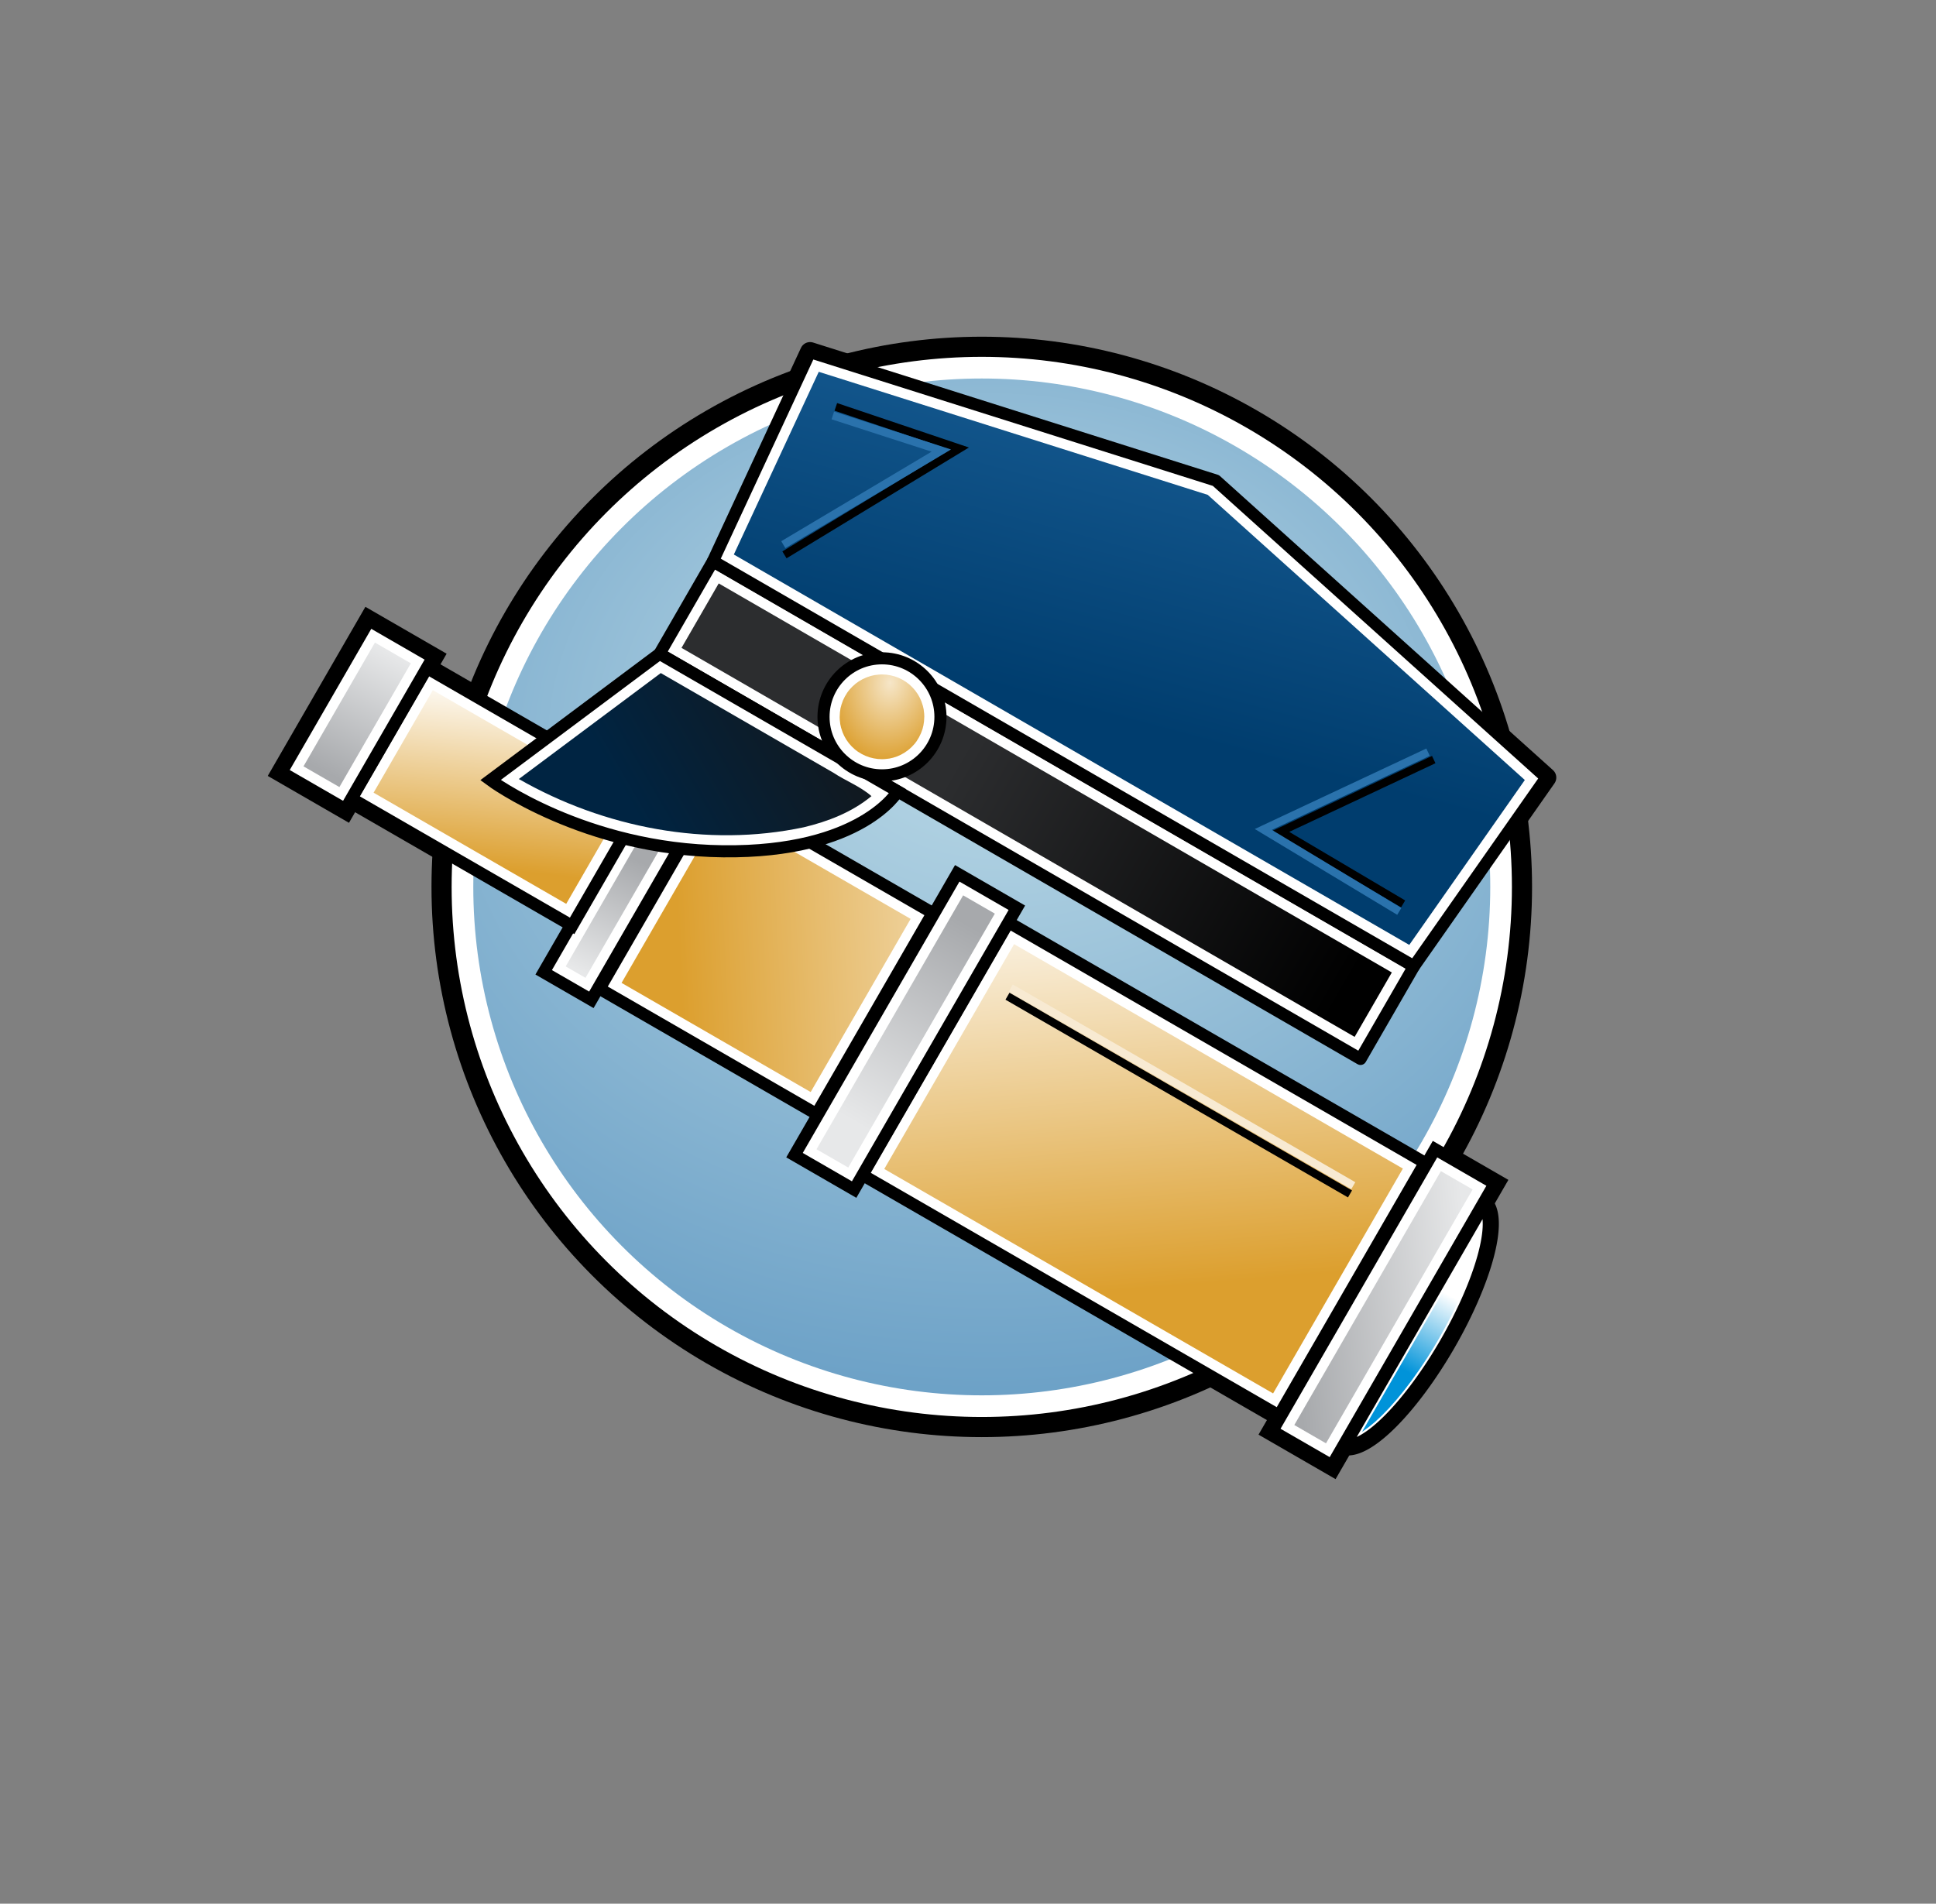 <?xml version="1.0" encoding="UTF-8" standalone="no"?>
<!-- Created with Inkscape (http://www.inkscape.org/) -->

<svg
   xmlns:dc="http://purl.org/dc/elements/1.1/"
   xmlns:cc="http://creativecommons.org/ns#"
   xmlns:rdf="http://www.w3.org/1999/02/22-rdf-syntax-ns#"
   xmlns:svg="http://www.w3.org/2000/svg"
   xmlns="http://www.w3.org/2000/svg"
   xmlns:xlink="http://www.w3.org/1999/xlink"
   xmlns:sodipodi="http://sodipodi.sourceforge.net/DTD/sodipodi-0.dtd"
   xmlns:inkscape="http://www.inkscape.org/namespaces/inkscape"
   width="480.615"
   height="472.661"
   viewBox="0 0 127.163 125.058"
   version="1.1"
   id="svg8"
   inkscape:version="0.92.2 5c3e80d, 2017-08-06"
   sodipodi:docname="skopeo.svg"
   inkscape:export-filename="/home/duffy/Documents/Projects/Favors/skopeo-logo/skopeo.color.png"
   inkscape:export-xdpi="90"
   inkscape:export-ydpi="90">
  <rect x="0" y="0" width="127.163" height="125.058" fill="#808080" stroke="none"/>
  <defs
     id="defs2">
    <linearGradient
       inkscape:collect="always"
       id="linearGradient84477">
      <stop
         style="stop-color:#0093d9;stop-opacity:1"
         offset="0"
         id="stop84473" />
      <stop
         style="stop-color:#ffffff;stop-opacity:1"
         offset="1"
         id="stop84475" />
    </linearGradient>
    <linearGradient
       inkscape:collect="always"
       id="linearGradient84469">
      <stop
         style="stop-color:#f6e6c8;stop-opacity:1"
         offset="0"
         id="stop84465" />
      <stop
         style="stop-color:#dc9f2e;stop-opacity:1"
         offset="1"
         id="stop84467" />
    </linearGradient>
    <linearGradient
       inkscape:collect="always"
       id="linearGradient84461">
      <stop
         style="stop-color:#bfdce8;stop-opacity:1;"
         offset="0"
         id="stop84457" />
      <stop
         style="stop-color:#2a72ac;stop-opacity:1"
         offset="1"
         id="stop84459" />
    </linearGradient>
    <linearGradient
       inkscape:collect="always"
       id="linearGradient84420">
      <stop
         style="stop-color:#a7a9ac;stop-opacity:1;"
         offset="0"
         id="stop84416" />
      <stop
         style="stop-color:#e7e8e9;stop-opacity:1"
         offset="1"
         id="stop84418" />
    </linearGradient>
    <linearGradient
       inkscape:collect="always"
       id="linearGradient84347">
      <stop
         style="stop-color:#2c2d2f;stop-opacity:1;"
         offset="0"
         id="stop84343" />
      <stop
         style="stop-color:#000000;stop-opacity:1"
         offset="1"
         id="stop84345" />
    </linearGradient>
    <linearGradient
       inkscape:collect="always"
       id="linearGradient84339">
      <stop
         style="stop-color:#002442;stop-opacity:1;"
         offset="0"
         id="stop84335" />
      <stop
         style="stop-color:#151617;stop-opacity:1"
         offset="1"
         id="stop84337" />
    </linearGradient>
    <linearGradient
       inkscape:collect="always"
       id="linearGradient84331">
      <stop
         style="stop-color:#003d6e;stop-opacity:1;"
         offset="0"
         id="stop84327" />
      <stop
         style="stop-color:#59b5ff;stop-opacity:1"
         offset="1"
         id="stop84329" />
    </linearGradient>
    <linearGradient
       inkscape:collect="always"
       id="linearGradient84323">
      <stop
         style="stop-color:#dc9f2e;stop-opacity:1;"
         offset="0"
         id="stop84319" />
      <stop
         style="stop-color:#ffffff;stop-opacity:1"
         offset="1"
         id="stop84321" />
    </linearGradient>
    <linearGradient
       inkscape:collect="always"
       xlink:href="#linearGradient84323"
       id="linearGradient84325"
       x1="221.574"
       y1="250.235"
       x2="219.208"
       y2="221.998"
       gradientUnits="userSpaceOnUse"
       gradientTransform="translate(0,10.583)" />
    <linearGradient
       inkscape:collect="always"
       xlink:href="#linearGradient84331"
       id="linearGradient84333"
       x1="223.232"
       y1="212.834"
       x2="245.523"
       y2="129.643"
       gradientUnits="userSpaceOnUse"
       gradientTransform="translate(0,10.583)" />
    <linearGradient
       inkscape:collect="always"
       xlink:href="#linearGradient84339"
       id="linearGradient84341"
       x1="190.361"
       y1="217.893"
       x2="205.208"
       y2="209.321"
       gradientUnits="userSpaceOnUse" />
    <linearGradient
       inkscape:collect="always"
       xlink:href="#linearGradient84347"
       id="linearGradient84349"
       x1="212.055"
       y1="215.201"
       x2="237.737"
       y2="230.028"
       gradientUnits="userSpaceOnUse"
       gradientTransform="translate(0,10.583)" />
    <linearGradient
       inkscape:collect="always"
       xlink:href="#linearGradient84323"
       id="linearGradient84363"
       x1="193.615"
       y1="225.045"
       x2="224.087"
       y2="223.543"
       gradientUnits="userSpaceOnUse"
       gradientTransform="translate(0,10.583)" />
    <linearGradient
       inkscape:collect="always"
       xlink:href="#linearGradient84323"
       id="linearGradient84377"
       x1="182.725"
       y1="222.544"
       x2="184.01"
       y2="210.353"
       gradientUnits="userSpaceOnUse"
       gradientTransform="translate(0,10.583)" />
    <linearGradient
       inkscape:collect="always"
       xlink:href="#linearGradient84420"
       id="linearGradient84408"
       x1="211.738"
       y1="225.483"
       x2="204.243"
       y2="238.464"
       gradientUnits="userSpaceOnUse"
       gradientTransform="translate(0,10.583)" />
    <linearGradient
       inkscape:collect="always"
       xlink:href="#linearGradient84420"
       id="linearGradient84422"
       x1="190.931"
       y1="221.838"
       x2="187.539"
       y2="229.266"
       gradientUnits="userSpaceOnUse"
       gradientTransform="translate(0,10.583)" />
    <linearGradient
       inkscape:collect="always"
       xlink:href="#linearGradient84339"
       id="linearGradient84425"
       gradientUnits="userSpaceOnUse"
       x1="190.361"
       y1="217.893"
       x2="205.208"
       y2="209.321"
       gradientTransform="translate(0,10.583)" />
    <linearGradient
       inkscape:collect="always"
       xlink:href="#linearGradient84420"
       id="linearGradient84441"
       x1="169.959"
       y1="215.77"
       x2="174.029"
       y2="207.815"
       gradientUnits="userSpaceOnUse"
       gradientTransform="translate(0,10.583)" />
    <linearGradient
       inkscape:collect="always"
       xlink:href="#linearGradient84420"
       id="linearGradient84455"
       x1="234.081"
       y1="252.398"
       x2="245.885"
       y2="251.218"
       gradientUnits="userSpaceOnUse"
       gradientTransform="translate(0,10.583)" />
    <radialGradient
       inkscape:collect="always"
       xlink:href="#linearGradient84461"
       id="radialGradient84463"
       cx="213.196"
       cy="223.406"
       fx="214.121"
       fy="217.341"
       r="33.399"
       gradientUnits="userSpaceOnUse"
       gradientTransform="matrix(2.681,0.053,-0.042,2.14,-349.749,-255.642)" />
    <radialGradient
       inkscape:collect="always"
       xlink:href="#linearGradient84469"
       id="radialGradient84471"
       cx="207.183"
       cy="211.065"
       fx="207.183"
       fy="211.065"
       r="2.78"
       gradientTransform="matrix(1.441,0.187,-0.246,1.9,-38.99,-218.988)"
       gradientUnits="userSpaceOnUse" />
    <linearGradient
       inkscape:collect="always"
       xlink:href="#linearGradient84477"
       id="linearGradient84479"
       x1="241.603"
       y1="255.47"
       x2="244.452"
       y2="250.485"
       gradientUnits="userSpaceOnUse"
       gradientTransform="translate(0,10.583)" />
  </defs>
  <sodipodi:namedview
     id="base"
     pagecolor="#ffffff"
     bordercolor="#666666"
     borderopacity="1.0"
     inkscape:pageopacity="0.0"
     inkscape:pageshadow="2"
     inkscape:zoom="1"
     inkscape:cx="517.27113"
     inkscape:cy="314.79773"
     inkscape:document-units="mm"
     inkscape:current-layer="layer1"
     inkscape:document-rotation="0"
     showgrid="false"
     units="px"
     inkscape:snap-global="false"
     inkscape:window-width="2560"
     inkscape:window-height="1376"
     inkscape:window-x="0"
     inkscape:window-y="27"
     inkscape:window-maximized="1"
     fit-margin-top="0"
     fit-margin-left="0"
     fit-margin-right="0"
     fit-margin-bottom="0" />
  <g
     inkscape:label="Layer 1"
     inkscape:groupmode="layer"
     id="layer1"
     transform="translate(-149.158,-175.926)">
    <g
       id="g84497"
       style="stroke-width:1.323;stroke-miterlimit:4;stroke-dasharray:none"
       transform="translate(0,10.583)">
      <rect
         style="fill:#ffffff;stroke:#000000;stroke-width:1.323;stroke-linecap:round;stroke-linejoin:miter;stroke-miterlimit:4;stroke-dasharray:none;stroke-dashoffset:6"
         id="rect84485"
         width="31.605"
         height="19.17"
         x="299.484"
         y="87.963"
         transform="rotate(30)" />
      <rect
         style="fill:#ffffff;stroke:#000000;stroke-width:1.323;stroke-linecap:round;stroke-linejoin:miter;stroke-miterlimit:4;stroke-dasharray:none;stroke-dashoffset:6"
         id="rect84487"
         width="16.725"
         height="9.895"
         x="258.076"
         y="92.601"
         transform="rotate(30)" />
      <rect
         style="fill:#ffffff;stroke:#000000;stroke-width:1.323;stroke-linecap:round;stroke-linejoin:miter;stroke-miterlimit:4;stroke-dasharray:none;stroke-dashoffset:6"
         id="rect84489"
         width="4.838"
         height="11.504"
         x="253.224"
         y="91.796"
         transform="rotate(30)" />
      <rect
         y="86.86"
         x="331.219"
         height="21.377"
         width="4.522"
         id="rect84491"
         style="fill:#ffffff;stroke:#000000;stroke-width:1.323;stroke-linecap:round;stroke-linejoin:miter;stroke-miterlimit:4;stroke-dasharray:none;stroke-dashoffset:6"
         transform="rotate(30)" />
    </g>
    <path
       style="fill:#ffffff;stroke:#000000;stroke-width:1.323;stroke-linecap:round;stroke-linejoin:miter;stroke-miterlimit:4;stroke-dasharray:none;stroke-dashoffset:6"
       d="m 246.617,255.079 -9.112,15.782 a 2.635,9.164 30 0 0 6.605,-6.703 2.635,9.164 30 0 0 2.507,-9.079 z"
       id="path84483"
       inkscape:connector-curvature="0" />
    <path
       sodipodi:nodetypes="cccccc"
       inkscape:connector-curvature="0"
       id="path84481"
       d="m 202.367,199.059 26.656,8.433 21.696,19.515 -8.685,12.394 -46.046,-26.614 z"
       style="fill:#ffffff;stroke:#000000;stroke-width:1.323;stroke-linecap:round;stroke-linejoin:round;stroke-miterlimit:4;stroke-dasharray:none;stroke-dashoffset:6" />
    <circle
       style="fill:#ffffff;stroke:#000000;stroke-width:1.323;stroke-linecap:round;stroke-linejoin:miter;stroke-miterlimit:4;stroke-dasharray:none;stroke-dashoffset:6"
       id="path84224"
       cx="213.644"
       cy="234.189"
       r="35.483" />
    <circle
       r="33.399"
       cy="234.189"
       cx="213.644"
       id="circle84226"
       style="fill:url(#radialGradient84463);fill-opacity:1;stroke:none;stroke-width:0.529;stroke-linecap:round;stroke-linejoin:miter;stroke-miterlimit:4;stroke-dasharray:none;stroke-dashoffset:6" />
    <rect
       style="fill:#ffffff;stroke:#000000;stroke-width:0.794;stroke-linecap:round;stroke-linejoin:miter;stroke-miterlimit:4;stroke-dasharray:none;stroke-dashoffset:6"
       id="rect84114"
       width="31.605"
       height="19.17"
       x="304.775"
       y="97.129"
       transform="rotate(30)" />
    <rect
       style="fill:#ffffff;stroke:#000000;stroke-width:0.794;stroke-linecap:round;stroke-linejoin:miter;stroke-miterlimit:4;stroke-dasharray:none;stroke-dashoffset:6"
       id="rect84116"
       width="4.522"
       height="21.377"
       x="300.274"
       y="96.025"
       transform="rotate(30)" />
    <rect
       y="99.087"
       x="283.718"
       height="15.252"
       width="16.46"
       id="rect84118"
       style="fill:#ffffff;stroke:#000000;stroke-width:0.794;stroke-linecap:round;stroke-linejoin:miter;stroke-miterlimit:4;stroke-dasharray:none;stroke-dashoffset:6"
       transform="rotate(30)" />
    <rect
       y="98.19"
       x="280"
       height="17.047"
       width="3.617"
       id="rect84120"
       style="fill:#ffffff;stroke:#000000;stroke-width:0.794;stroke-linecap:round;stroke-linejoin:miter;stroke-miterlimit:4;stroke-dasharray:none;stroke-dashoffset:6"
       transform="rotate(30)" />
    <rect
       style="fill:#ffffff;stroke:#000000;stroke-width:0.794;stroke-linecap:round;stroke-linejoin:miter;stroke-miterlimit:4;stroke-dasharray:none;stroke-dashoffset:6"
       id="rect84122"
       width="16.725"
       height="9.895"
       x="263.368"
       y="101.766"
       transform="rotate(30)" />
    <rect
       style="fill:#ffffff;stroke:#000000;stroke-width:0.794;stroke-linecap:round;stroke-linejoin:miter;stroke-miterlimit:4;stroke-dasharray:none;stroke-dashoffset:6"
       id="rect84124"
       width="4.838"
       height="11.504"
       x="258.515"
       y="100.962"
       transform="rotate(30)" />
    <rect
       y="96.025"
       x="336.511"
       height="21.377"
       width="4.522"
       id="rect84126"
       style="fill:#ffffff;stroke:#000000;stroke-width:0.794;stroke-linecap:round;stroke-linejoin:miter;stroke-miterlimit:4;stroke-dasharray:none;stroke-dashoffset:6"
       transform="rotate(30)" />
    <path
       style="fill:url(#linearGradient84325);fill-opacity:1;stroke:none;stroke-width:0.794;stroke-linecap:round;stroke-linejoin:miter;stroke-miterlimit:4;stroke-dasharray:none;stroke-dashoffset:6"
       d="m 207.24,252.718 25.539,14.744 8.525,-14.77 -25.537,-14.744 z"
       id="rect84313"
       inkscape:connector-curvature="0" />
    <path
       inkscape:connector-curvature="0"
       id="path84128"
       d="m 215.333,241.368 22.497,12.989"
       style="fill:#ffffff;fill-rule:evenodd;stroke:#000000;stroke-width:0.529;stroke-linecap:butt;stroke-linejoin:miter;stroke-miterlimit:4;stroke-dasharray:none;stroke-opacity:1" />
    <path
       inkscape:connector-curvature="0"
       id="path84130"
       d="m 246.617,255.079 -9.112,15.782 a 2.635,9.164 30 0 0 6.605,-6.703 2.635,9.164 30 0 0 2.507,-9.079 z"
       style="fill:#ffffff;stroke:#000000;stroke-width:0.794;stroke-linecap:round;stroke-linejoin:miter;stroke-miterlimit:4;stroke-dasharray:none;stroke-dashoffset:6" />
    <path
       style="fill:#ffffff;stroke:#000000;stroke-width:0.794;stroke-linecap:round;stroke-linejoin:round;stroke-dashoffset:6"
       d="m 195.979,212.802 46.046,26.614 -3.503,6.073 -46.046,-26.614 z"
       id="path84134"
       inkscape:connector-curvature="0"
       sodipodi:nodetypes="ccccc" />
    <path
       style="fill:#ffffff;stroke:#000000;stroke-width:0.794;stroke-linecap:round;stroke-linejoin:round;stroke-dashoffset:6"
       d="m 202.367,199.059 26.656,8.433 21.696,19.515 -8.685,12.394 -46.046,-26.614 z"
       id="path84136"
       inkscape:connector-curvature="0"
       sodipodi:nodetypes="cccccc" />
    <path
       style="fill:url(#linearGradient84422);fill-opacity:1;stroke:none;stroke-width:0.794;stroke-linecap:round;stroke-linejoin:miter;stroke-miterlimit:4;stroke-dasharray:none;stroke-dashoffset:6"
       d="m 186.314,239.411 1.301,0.75 7.465,-12.93 -1.301,-0.75 z"
       id="rect84410"
       inkscape:connector-curvature="0" />
    <path
       style="fill:url(#linearGradient84349);fill-opacity:1;stroke:none;stroke-width:0.794;stroke-linecap:round;stroke-linejoin:round;stroke-dashoffset:6"
       d="m 193.922,218.486 44.213,25.555 2.443,-4.232 -44.213,-25.557 z"
       id="path84284"
       inkscape:connector-curvature="0" />
    <path
       style="fill:url(#linearGradient84363);fill-opacity:1;stroke:none;stroke-width:0.794;stroke-linecap:round;stroke-linejoin:miter;stroke-miterlimit:4;stroke-dasharray:none;stroke-dashoffset:6"
       d="m 189.984,240.494 12.422,7.17 6.566,-11.375 -12.422,-7.17 z"
       id="rect84351"
       inkscape:connector-curvature="0" />
    <path
       style="fill:url(#linearGradient84377);fill-opacity:1;stroke:none;stroke-width:0.794;stroke-linecap:round;stroke-linejoin:miter;stroke-miterlimit:4;stroke-dasharray:none;stroke-dashoffset:6"
       d="m 173.697,227.999 12.652,7.303 3.889,-6.736 -12.652,-7.303 z"
       id="rect84365"
       inkscape:connector-curvature="0" />
    <path
       sodipodi:nodetypes="ccccc"
       inkscape:connector-curvature="0"
       id="path84138"
       d="m 192.476,218.876 -11.101,8.296 c 0,0 6.162,4.574 15.28,4.677 9.118,0.102 11.469,-3.938 11.469,-3.938 z"
       style="fill:#ffffff;fill-rule:evenodd;stroke:#000000;stroke-width:0.794;stroke-linecap:butt;stroke-linejoin:miter;stroke-miterlimit:4;stroke-dasharray:none;stroke-opacity:1" />
    <ellipse
       cy="223.016"
       cx="207.09"
       id="circle84140"
       style="fill:#ffffff;stroke:#000000;stroke-width:0.794;stroke-linecap:round;stroke-linejoin:miter;stroke-miterlimit:4;stroke-dasharray:none;stroke-dashoffset:6"
       rx="3.84"
       ry="3.844" />
    <path
       style="fill:url(#linearGradient84333);fill-opacity:1;stroke:none;stroke-width:0.794;stroke-linecap:round;stroke-linejoin:round;stroke-dashoffset:6"
       d="m 197.359,212.353 44.365,25.645 7.59,-10.832 -20.826,-18.732 -25.551,-8.084 z"
       id="path84272"
       inkscape:connector-curvature="0" />
    <path
       inkscape:connector-curvature="0"
       id="path84142"
       d="m 200.684,212.376 11.493,-6.984 -8.119,-2.737"
       style="fill:none;fill-rule:evenodd;stroke:#000000;stroke-width:0.529;stroke-linecap:butt;stroke-linejoin:miter;stroke-miterlimit:4;stroke-dasharray:none;stroke-opacity:1" />
    <path
       inkscape:connector-curvature="0"
       id="path84144"
       d="m 241.319,235.305 -8.045,-4.758 10.057,-4.723"
       style="fill:none;fill-rule:evenodd;stroke:#000000;stroke-width:0.529;stroke-linecap:butt;stroke-linejoin:miter;stroke-miterlimit:4;stroke-dasharray:none;stroke-opacity:1"
       sodipodi:nodetypes="ccc" />
    <path
       sodipodi:nodetypes="ccc"
       style="fill:none;fill-rule:evenodd;stroke:#2a72ac;stroke-width:0.529;stroke-linecap:butt;stroke-linejoin:miter;stroke-miterlimit:4;stroke-dasharray:none;stroke-opacity:1"
       d="m 241.069,235.795 -8.931,-5.381 10.819,-5.077"
       id="path84280"
       inkscape:connector-curvature="0" />
    <path
       style="fill:none;fill-rule:evenodd;stroke:#2a72ac;stroke-width:0.529;stroke-linecap:butt;stroke-linejoin:miter;stroke-miterlimit:4;stroke-dasharray:none;stroke-opacity:1"
       d="m 200.609,211.706 10.377,-6.182 -7.126,-2.305"
       id="path84290"
       inkscape:connector-curvature="0"
       sodipodi:nodetypes="ccc" />
    <path
       style="fill:url(#radialGradient84471);fill-opacity:1;stroke:none;stroke-width:0.794;stroke-linecap:round;stroke-linejoin:miter;stroke-miterlimit:4;stroke-dasharray:none;stroke-dashoffset:6"
       d="m 206.893,220.24 -0.293,0.035 -0.236,0.053 -0.27,0.09 -0.279,0.125 -0.234,0.135 -0.205,0.146 -0.221,0.195 -0.189,0.201 -0.006,0.008 0.004,-0.008 -0.006,0.01 -0.008,0.01 -0.004,0.004 -0.006,0.006 -0.121,0.158 -0.002,0.004 -0.002,0.002 -0.164,0.268 -0.121,0.248 -0.1,0.281 -0.065,0.242 -0.037,0.264 -0.018,0.316 0.008,0.182 0.033,0.287 0.053,0.234 0.004,0.012 0.094,0.285 0.111,0.248 0.131,0.23 0.17,0.238 0.184,0.209 0.211,0.197 0.195,0.148 0.256,0.156 0.242,0.117 0.262,0.098 0.273,0.068 0.273,0.043 0.293,0.014 0.182,-0.008 0.297,-0.035 0.24,-0.055 0.275,-0.09 0.242,-0.109 0.25,-0.145 0.23,-0.164 0.209,-0.184 0.205,-0.219 0.125,-0.164 0.004,-0.006 0.158,-0.258 0.004,-0.008 0.127,-0.262 0.1,-0.273 0.002,-0.006 0.059,-0.24 0.039,-0.266 0.018,-0.312 -0.008,-0.18 -0.033,-0.287 -0.053,-0.234 -0.004,-0.012 -0.094,-0.285 -0.111,-0.248 -0.131,-0.23 -0.17,-0.238 -0.186,-0.209 -0.199,-0.189 -0.219,-0.164 -0.238,-0.148 -0.266,-0.127 -0.01,-0.004 -0.219,-0.08 -0.285,-0.072 -0.273,-0.043 -0.295,-0.014 z"
       id="ellipse84292"
       inkscape:connector-curvature="0" />
    <path
       style="fill:url(#linearGradient84425);fill-opacity:1;fill-rule:evenodd;stroke:none;stroke-width:0.794;stroke-linecap:butt;stroke-linejoin:miter;stroke-miterlimit:4;stroke-dasharray:none;stroke-opacity:1"
       d="m 183.236,227.101 c 5.598,3.203 12.369,4.515 18.714,3.171 1.595,-0.38 3.175,-0.99 4.449,-2.047 -0.739,-0.646 -1.683,-0.995 -2.498,-1.535 -3.78,-2.183 -7.561,-4.366 -11.341,-6.549 -3.108,2.32 -6.215,4.64 -9.323,6.96 z"
       id="path84298"
       inkscape:connector-curvature="0"
       sodipodi:nodetypes="cccccc" />
    <path
       style="fill:url(#linearGradient84479);fill-opacity:1;stroke:none;stroke-width:0.794;stroke-linecap:round;stroke-linejoin:miter;stroke-miterlimit:4;stroke-dasharray:none;stroke-dashoffset:6"
       d="m 238.627,269.978 0.006,-0.002 0.395,-0.277 0.418,-0.342 0.002,-0.002 0.457,-0.424 0.479,-0.492 0.016,-0.018 0.477,-0.537 0.002,-0.002 0.012,-0.014 0.484,-0.592 0.012,-0.016 0.49,-0.643 0.01,-0.014 0.496,-0.697 0.48,-0.719 0.01,-0.014 0.465,-0.748 0.004,-0.008 0.002,-0.002 0.305,-0.516 0.008,-0.012 0.438,-0.787 0.406,-0.777 0.008,-0.014 0.371,-0.771 0.008,-0.016 0.338,-0.76 0.006,-0.016 0.301,-0.738 0.271,-0.746 0.213,-0.666 0.18,-0.668 v -0.002 l 0.123,-0.582 0.002,-0.014 0.072,-0.516 0.018,-0.318 z"
       id="path84379"
       inkscape:connector-curvature="0" />
    <path
       style="fill:url(#linearGradient84408);fill-opacity:1;stroke:none;stroke-width:0.794;stroke-linecap:round;stroke-linejoin:miter;stroke-miterlimit:4;stroke-dasharray:none;stroke-dashoffset:6"
       d="m 202.789,251.423 2.084,1.201 9.629,-16.68 -2.082,-1.201 z"
       id="rect84396"
       inkscape:connector-curvature="0" />
    <path
       style="fill:url(#linearGradient84441);fill-opacity:1;stroke:none;stroke-width:0.794;stroke-linecap:round;stroke-linejoin:miter;stroke-miterlimit:4;stroke-dasharray:none;stroke-dashoffset:6"
       d="m 169.092,226.269 2.359,1.361 4.693,-8.131 -2.359,-1.361 z"
       id="rect84429"
       inkscape:connector-curvature="0" />
    <path
       style="fill:url(#linearGradient84455);fill-opacity:1;stroke:none;stroke-width:0.794;stroke-linecap:round;stroke-linejoin:miter;stroke-miterlimit:4;stroke-dasharray:none;stroke-dashoffset:6"
       d="m 234.172,269.538 2.082,1.203 9.631,-16.678 -2.084,-1.203 z"
       id="rect84443"
       inkscape:connector-curvature="0" />
    <path
       style="fill:#ffffff;fill-rule:evenodd;stroke:#f8ead2;stroke-width:0.529;stroke-linecap:butt;stroke-linejoin:miter;stroke-miterlimit:4;stroke-dasharray:none;stroke-opacity:1"
       d="m 215.55,240.827 22.497,12.989"
       id="path84521"
       inkscape:connector-curvature="0" />
  </g>
</svg>
